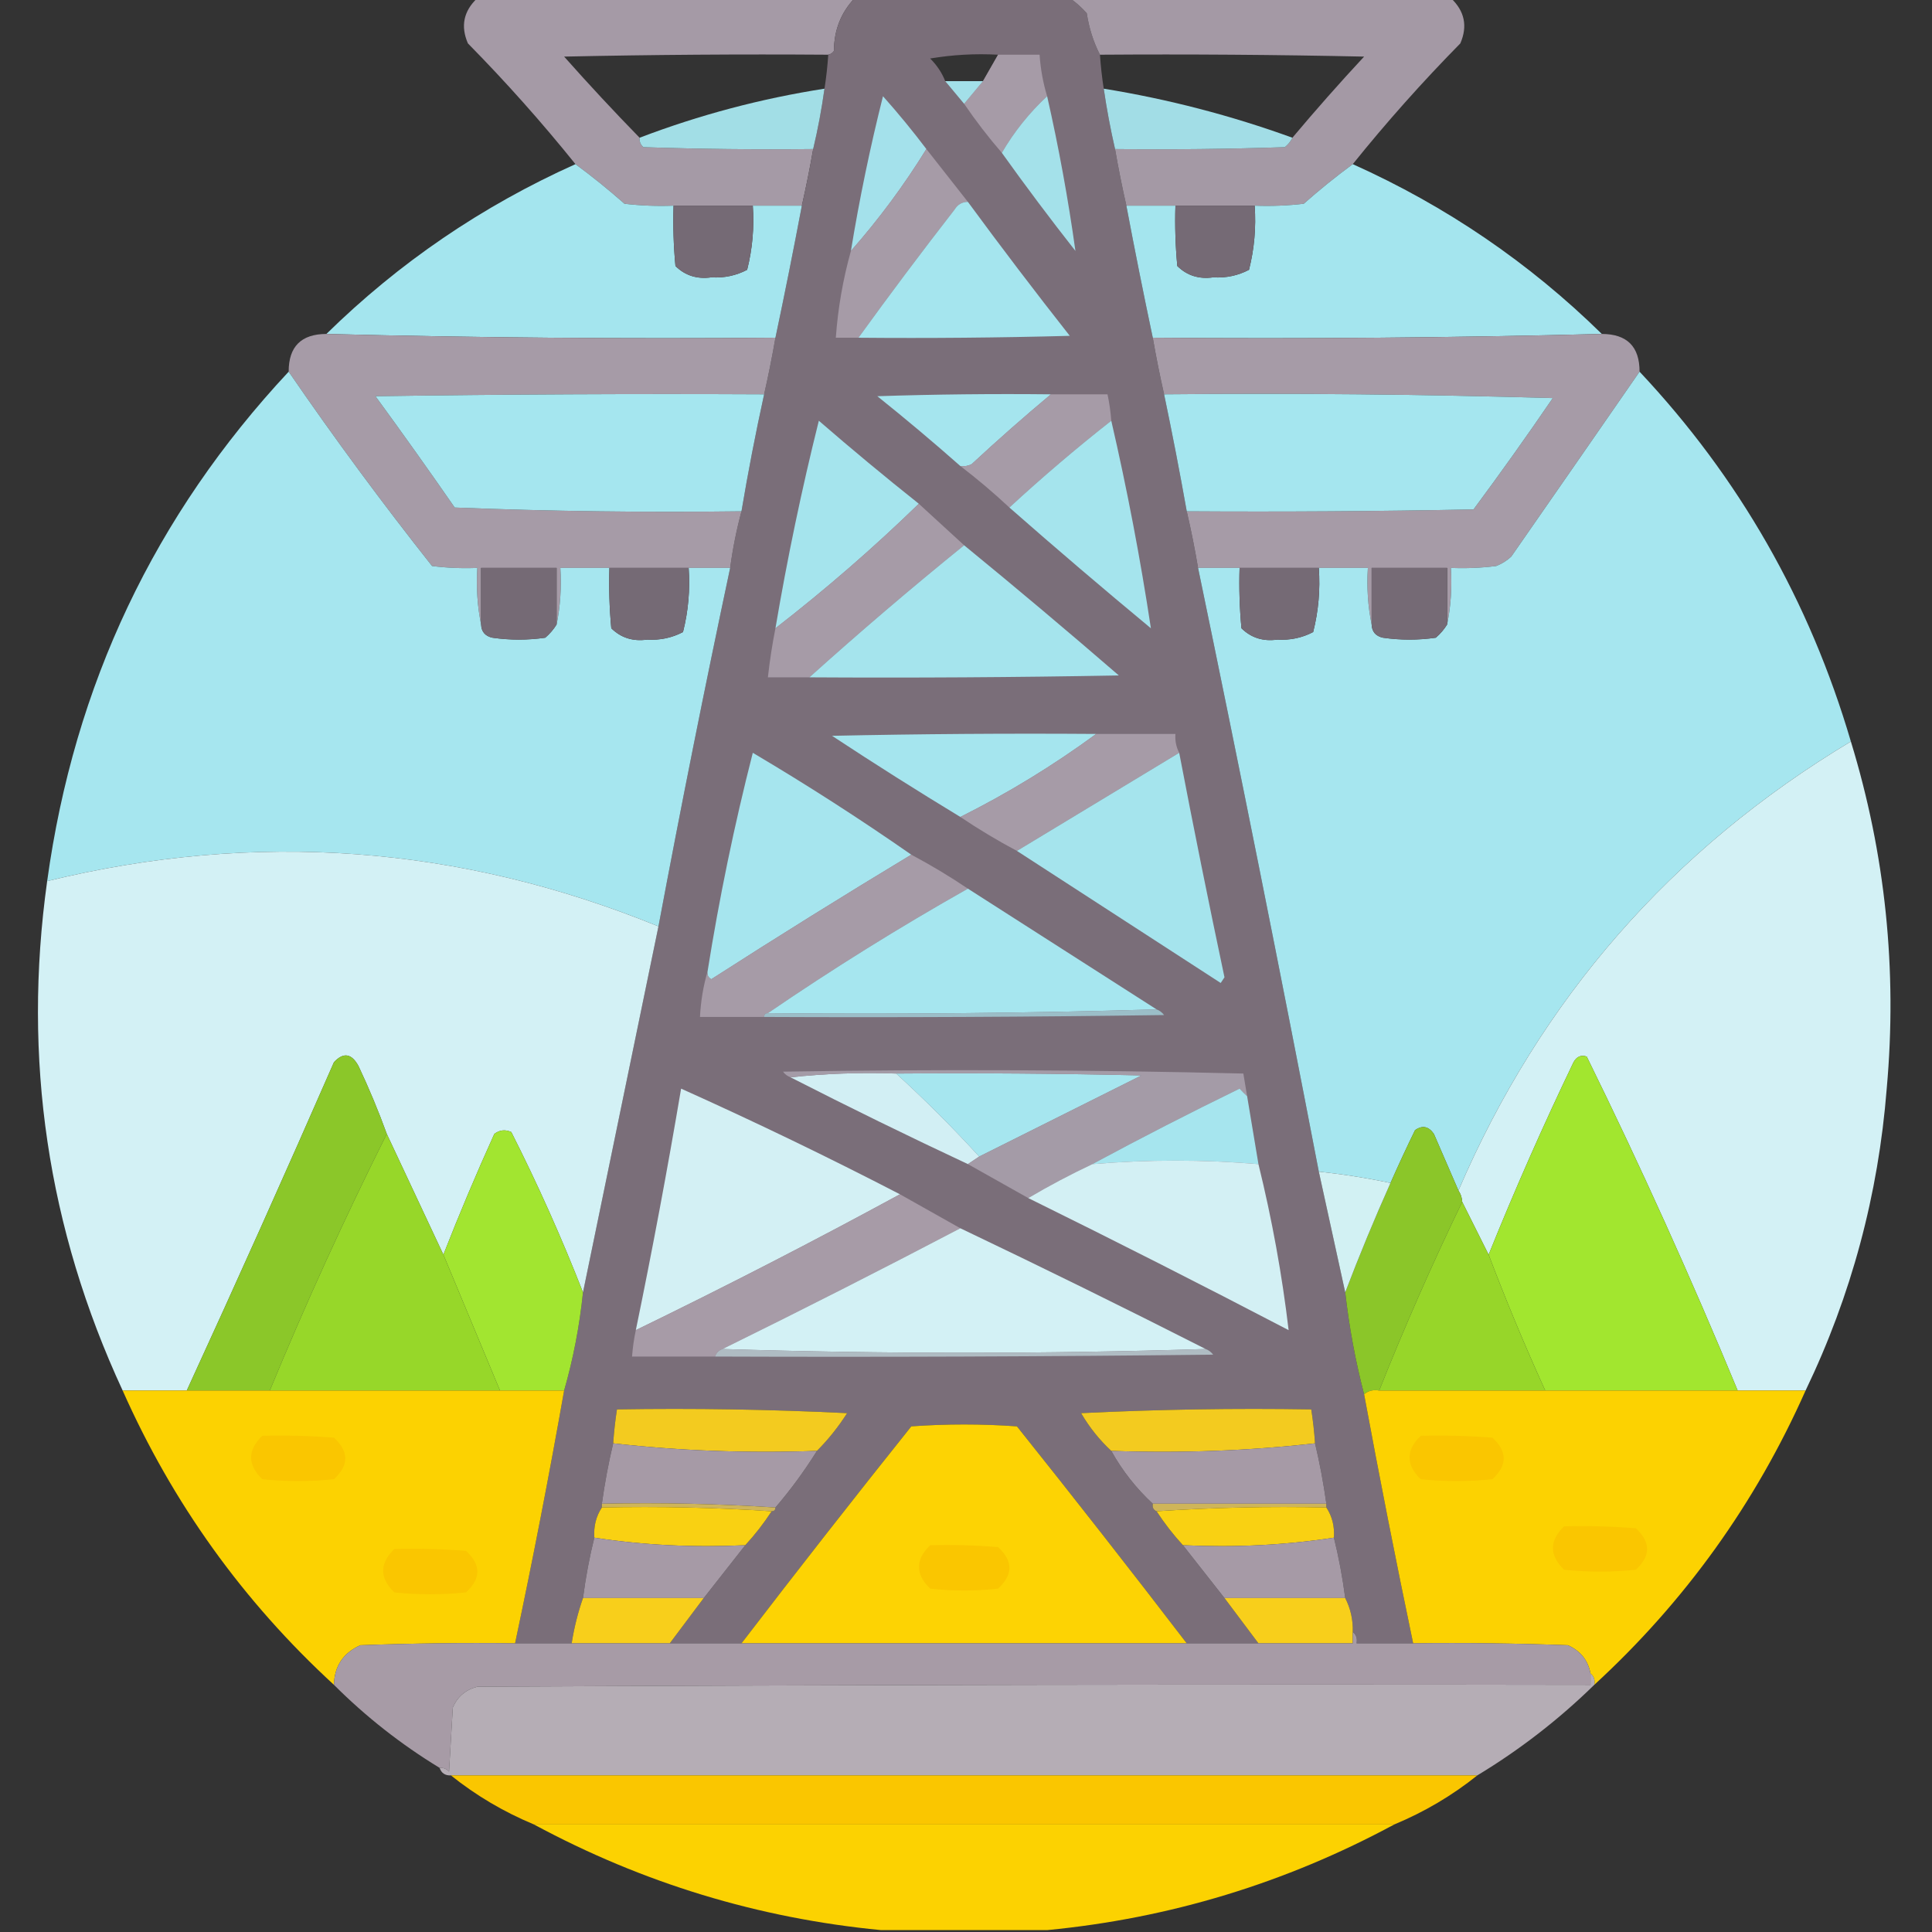 <?xml version="1.0" encoding="UTF-8"?>
<!DOCTYPE svg PUBLIC "-//W3C//DTD SVG 1.1//EN" "http://www.w3.org/Graphics/SVG/1.1/DTD/svg11.dtd">
<svg xmlns="http://www.w3.org/2000/svg" version="1.1" width="512px" height="512px" style="shape-rendering:geometricPrecision; text-rendering:geometricPrecision; image-rendering:optimizeQuality; fill-rule:evenodd; clip-rule:evenodd" xmlns:xlink="http://www.w3.org/1999/xlink">
<rect width="100%" height="100%" fill="#333333" stroke="none"/>
<g><path style="opacity:0.988" fill="#a69ba7" d="M 126.5,-0.5 C 159.833,-0.5 193.167,-0.5 226.5,-0.5C 222.86,3.338 221.027,8.005 221,13.5C 220.617,14.056 220.117,14.389 219.5,14.5C 196.164,14.333 172.831,14.5 149.5,15C 156.033,22.363 162.7,29.53 169.5,36.5C 169.414,37.496 169.748,38.329 170.5,39C 185.496,39.5 200.496,39.667 215.5,39.5C 214.627,44.534 213.627,49.534 212.5,54.5C 208.167,54.5 203.833,54.5 199.5,54.5C 192.5,54.5 185.5,54.5 178.5,54.5C 174.154,54.666 169.821,54.499 165.5,54C 161.273,50.264 156.94,46.764 152.5,43.5C 143.579,32.407 134.079,21.74 124,11.5C 122.02,6.933 122.854,2.933 126.5,-0.5 Z"/></g>
<g><path style="opacity:1" fill="#7a6e79" d="M 226.5,-0.5 C 245.5,-0.5 264.5,-0.5 283.5,-0.5C 285.103,0.596 286.603,1.93 288,3.5C 288.614,7.475 289.781,11.141 291.5,14.5C 291.704,17.518 292.037,20.518 292.5,23.5C 293.285,28.88 294.285,34.213 295.5,39.5C 296.372,44.527 297.372,49.527 298.5,54.5C 300.706,66.198 303.04,77.865 305.5,89.5C 306.372,94.527 307.372,99.527 308.5,104.5C 310.657,114.795 312.657,125.128 314.5,135.5C 315.65,140.44 316.65,145.44 317.5,150.5C 328.55,203.749 339.216,257.082 349.5,310.5C 351.85,321.257 354.183,331.924 356.5,342.5C 357.549,351.736 359.216,360.736 361.5,369.5C 365.578,391.557 369.911,413.557 374.5,435.5C 369.5,435.5 364.5,435.5 359.5,435.5C 359.737,434.209 359.404,433.209 358.5,432.5C 358.595,429.303 357.928,426.303 356.5,423.5C 355.782,417.989 354.782,412.656 353.5,407.5C 353.706,404.505 353.04,401.838 351.5,399.5C 351.5,399.167 351.5,398.833 351.5,398.5C 350.731,392.996 349.731,387.662 348.5,382.5C 348.296,379.482 347.963,376.482 347.5,373.5C 327.156,373.167 306.822,373.5 286.5,374.5C 288.706,378.268 291.372,381.602 294.5,384.5C 297.435,389.765 301.101,394.432 305.5,398.5C 305.328,399.492 305.662,400.158 306.5,400.5C 308.603,403.72 310.936,406.72 313.5,409.5C 317.197,414.191 320.864,418.858 324.5,423.5C 327.5,427.5 330.5,431.5 333.5,435.5C 327.167,435.5 320.833,435.5 314.5,435.5C 299.715,416.209 284.715,397.042 269.5,378C 260.167,377.333 250.833,377.333 241.5,378C 226.285,397.042 211.285,416.209 196.5,435.5C 190.167,435.5 183.833,435.5 177.5,435.5C 180.5,431.5 183.5,427.5 186.5,423.5C 190.136,418.858 193.803,414.191 197.5,409.5C 200.064,406.72 202.397,403.72 204.5,400.5C 205.167,400.5 205.5,400.167 205.5,399.5C 209.521,394.804 213.188,389.804 216.5,384.5C 219.493,381.499 222.159,378.165 224.5,374.5C 204.178,373.5 183.844,373.167 163.5,373.5C 163.037,376.482 162.704,379.482 162.5,382.5C 161.269,387.662 160.269,392.996 159.5,398.5C 159.5,398.833 159.5,399.167 159.5,399.5C 157.96,401.838 157.294,404.505 157.5,407.5C 156.218,412.656 155.218,417.989 154.5,423.5C 153.132,427.411 152.132,431.411 151.5,435.5C 146.5,435.5 141.5,435.5 136.5,435.5C 141.217,413.246 145.551,390.913 149.5,368.5C 151.913,360.096 153.58,351.43 154.5,342.5C 161.149,310.257 167.816,277.924 174.5,245.5C 180.45,213.749 186.784,182.082 193.5,150.5C 194.181,145.407 195.181,140.407 196.5,135.5C 198.244,125.116 200.244,114.782 202.5,104.5C 203.627,99.531 204.627,94.531 205.5,89.5C 207.96,77.865 210.294,66.198 212.5,54.5C 213.627,49.534 214.627,44.534 215.5,39.5C 216.75,34.246 217.75,28.913 218.5,23.5C 218.963,20.518 219.296,17.518 219.5,14.5C 220.117,14.389 220.617,14.056 221,13.5C 221.027,8.005 222.86,3.338 226.5,-0.5 Z M 264.5,14.5 C 263.167,16.833 261.833,19.167 260.5,21.5C 257.167,21.5 253.833,21.5 250.5,21.5C 249.611,19.264 248.278,17.264 246.5,15.5C 252.463,14.504 258.463,14.171 264.5,14.5 Z"/></g>
<g><path style="opacity:0.989" fill="#a69ba7" d="M 283.5,-0.5 C 317.167,-0.5 350.833,-0.5 384.5,-0.5C 388.146,2.933 388.98,6.933 387,11.5C 376.921,21.74 367.421,32.407 358.5,43.5C 354.06,46.764 349.727,50.264 345.5,54C 341.179,54.499 336.846,54.666 332.5,54.5C 325.5,54.5 318.5,54.5 311.5,54.5C 307.167,54.5 302.833,54.5 298.5,54.5C 297.372,49.527 296.372,44.527 295.5,39.5C 310.504,39.667 325.504,39.5 340.5,39C 341.381,38.292 342.047,37.458 342.5,36.5C 348.625,29.205 354.958,22.038 361.5,15C 338.169,14.5 314.836,14.333 291.5,14.5C 289.781,11.141 288.614,7.475 288,3.5C 286.603,1.93 285.103,0.596 283.5,-0.5 Z"/></g>
<g><path style="opacity:0.991" fill="#a69ba7" d="M 264.5,14.5 C 268.167,14.5 271.833,14.5 275.5,14.5C 275.751,18.249 276.417,21.916 277.5,25.5C 272.747,29.917 268.747,34.917 265.5,40.5C 261.936,36.386 258.603,32.052 255.5,27.5C 257.156,25.54 258.823,23.54 260.5,21.5C 261.833,19.167 263.167,16.833 264.5,14.5 Z"/></g>
<g><path style="opacity:0.993" fill="#a4e1ea" d="M 250.5,21.5 C 253.833,21.5 257.167,21.5 260.5,21.5C 258.823,23.54 257.156,25.54 255.5,27.5C 253.844,25.54 252.177,23.54 250.5,21.5 Z"/></g>
<g><path style="opacity:0.966" fill="#a6e3ec" d="M 218.5,23.5 C 217.75,28.913 216.75,34.246 215.5,39.5C 200.496,39.667 185.496,39.5 170.5,39C 169.748,38.329 169.414,37.496 169.5,36.5C 185.362,30.451 201.696,26.117 218.5,23.5 Z"/></g>
<g><path style="opacity:0.961" fill="#a6e4ed" d="M 292.5,23.5 C 309.574,26.269 326.241,30.602 342.5,36.5C 342.047,37.458 341.381,38.292 340.5,39C 325.504,39.5 310.504,39.667 295.5,39.5C 294.285,34.213 293.285,28.88 292.5,23.5 Z"/></g>
<g><path style="opacity:1" fill="#a4e1eb" d="M 245.5,39.5 C 239.597,49.069 232.931,58.069 225.5,66.5C 227.759,52.704 230.593,39.037 234,25.5C 238.046,30.04 241.879,34.707 245.5,39.5 Z"/></g>
<g><path style="opacity:1" fill="#a4e1ea" d="M 277.5,25.5 C 280.588,39.102 283.088,52.769 285,66.5C 278.283,57.956 271.783,49.29 265.5,40.5C 268.747,34.917 272.747,29.917 277.5,25.5 Z"/></g>
<g><path style="opacity:1" fill="#a69ba7" d="M 245.5,39.5 C 249.136,44.142 252.803,48.809 256.5,53.5C 254.983,53.511 253.816,54.177 253,55.5C 244.283,66.71 235.783,78.044 227.5,89.5C 225.5,89.5 223.5,89.5 221.5,89.5C 222.062,81.692 223.395,74.025 225.5,66.5C 232.931,58.069 239.597,49.069 245.5,39.5 Z"/></g>
<g><path style="opacity:0.993" fill="#a5e6ef" d="M 152.5,43.5 C 156.94,46.764 161.273,50.264 165.5,54C 169.821,54.499 174.154,54.666 178.5,54.5C 178.334,59.844 178.501,65.177 179,70.5C 181.573,73.028 184.739,74.028 188.5,73.5C 191.906,73.704 195.072,73.038 198,71.5C 199.404,65.956 199.904,60.29 199.5,54.5C 203.833,54.5 208.167,54.5 212.5,54.5C 210.294,66.198 207.96,77.865 205.5,89.5C 165.663,89.832 125.996,89.499 86.5,88.5C 105.735,69.624 127.735,54.624 152.5,43.5 Z"/></g>
<g><path style="opacity:0.993" fill="#a5e6ef" d="M 358.5,43.5 C 383.265,54.624 405.265,69.624 424.5,88.5C 385.004,89.499 345.337,89.832 305.5,89.5C 303.04,77.865 300.706,66.198 298.5,54.5C 302.833,54.5 307.167,54.5 311.5,54.5C 311.334,59.844 311.501,65.177 312,70.5C 314.573,73.028 317.739,74.028 321.5,73.5C 324.906,73.704 328.072,73.038 331,71.5C 332.404,65.956 332.904,60.29 332.5,54.5C 336.846,54.666 341.179,54.499 345.5,54C 349.727,50.264 354.06,46.764 358.5,43.5 Z"/></g>
<g><path style="opacity:1" fill="#756a75" d="M 178.5,54.5 C 185.5,54.5 192.5,54.5 199.5,54.5C 199.904,60.29 199.404,65.956 198,71.5C 195.072,73.038 191.906,73.704 188.5,73.5C 184.739,74.028 181.573,73.028 179,70.5C 178.501,65.177 178.334,59.844 178.5,54.5 Z"/></g>
<g><path style="opacity:1" fill="#a5e5ee" d="M 256.5,53.5 C 265.284,65.457 274.284,77.29 283.5,89C 264.836,89.5 246.17,89.667 227.5,89.5C 235.783,78.044 244.283,66.71 253,55.5C 253.816,54.177 254.983,53.511 256.5,53.5 Z"/></g>
<g><path style="opacity:1" fill="#756a75" d="M 311.5,54.5 C 318.5,54.5 325.5,54.5 332.5,54.5C 332.904,60.29 332.404,65.956 331,71.5C 328.072,73.038 324.906,73.704 321.5,73.5C 317.739,74.028 314.573,73.028 312,70.5C 311.501,65.177 311.334,59.844 311.5,54.5 Z"/></g>
<g><path style="opacity:0.999" fill="#a69ba7" d="M 86.5,88.5 C 125.996,89.499 165.663,89.832 205.5,89.5C 204.627,94.531 203.627,99.531 202.5,104.5C 168.165,104.333 133.832,104.5 99.5,105C 106.623,114.745 113.623,124.579 120.5,134.5C 145.825,135.5 171.158,135.833 196.5,135.5C 195.181,140.407 194.181,145.407 193.5,150.5C 189.833,150.5 186.167,150.5 182.5,150.5C 175.5,150.5 168.5,150.5 161.5,150.5C 157.167,150.5 152.833,150.5 148.5,150.5C 148.821,155.695 148.487,160.695 147.5,165.5C 147.5,160.5 147.5,155.5 147.5,150.5C 140.833,150.5 134.167,150.5 127.5,150.5C 127.5,155.5 127.5,160.5 127.5,165.5C 126.513,160.695 126.179,155.695 126.5,150.5C 122.486,150.666 118.486,150.499 114.5,150C 101.23,133.237 88.563,116.07 76.5,98.5C 76.485,91.849 79.818,88.515 86.5,88.5 Z"/></g>
<g><path style="opacity:0.999" fill="#a69ba7" d="M 424.5,88.5 C 431.182,88.515 434.515,91.849 434.5,98.5C 423.225,114.792 411.891,131.126 400.5,147.5C 399.335,148.584 398.002,149.417 396.5,150C 392.514,150.499 388.514,150.666 384.5,150.5C 384.821,155.695 384.487,160.695 383.5,165.5C 383.5,160.5 383.5,155.5 383.5,150.5C 376.833,150.5 370.167,150.5 363.5,150.5C 363.5,155.5 363.5,160.5 363.5,165.5C 362.513,160.695 362.179,155.695 362.5,150.5C 358.167,150.5 353.833,150.5 349.5,150.5C 342.5,150.5 335.5,150.5 328.5,150.5C 324.833,150.5 321.167,150.5 317.5,150.5C 316.65,145.44 315.65,140.44 314.5,135.5C 339.836,135.667 365.169,135.5 390.5,135C 397.694,125.306 404.694,115.472 411.5,105.5C 377.173,104.5 342.84,104.167 308.5,104.5C 307.372,99.527 306.372,94.527 305.5,89.5C 345.337,89.832 385.004,89.499 424.5,88.5 Z"/></g>
<g><path style="opacity:0.997" fill="#a6e6ef" d="M 76.5,98.5 C 88.563,116.07 101.23,133.237 114.5,150C 118.486,150.499 122.486,150.666 126.5,150.5C 126.179,155.695 126.513,160.695 127.5,165.5C 127.574,167.411 128.574,168.578 130.5,169C 135.167,169.667 139.833,169.667 144.5,169C 145.71,167.961 146.71,166.794 147.5,165.5C 148.487,160.695 148.821,155.695 148.5,150.5C 152.833,150.5 157.167,150.5 161.5,150.5C 161.334,155.844 161.501,161.177 162,166.5C 164.573,169.028 167.739,170.028 171.5,169.5C 174.906,169.704 178.072,169.038 181,167.5C 182.404,161.956 182.904,156.29 182.5,150.5C 186.167,150.5 189.833,150.5 193.5,150.5C 186.784,182.082 180.45,213.749 174.5,245.5C 121.846,224.014 67.846,220.014 12.5,233.5C 19.665,181.515 40.998,136.515 76.5,98.5 Z"/></g>
<g><path style="opacity:0.998" fill="#a6e6ef" d="M 434.5,98.5 C 460.865,126.54 479.532,159.206 490.5,196.5C 443,224.997 408.333,264.664 386.5,315.5C 384.346,310.521 382.179,305.521 380,300.5C 378.604,298.473 376.938,298.14 375,299.5C 372.73,304.154 370.564,308.82 368.5,313.5C 362.222,312.176 355.888,311.176 349.5,310.5C 339.216,257.082 328.55,203.749 317.5,150.5C 321.167,150.5 324.833,150.5 328.5,150.5C 328.334,155.844 328.501,161.177 329,166.5C 331.573,169.028 334.739,170.028 338.5,169.5C 341.906,169.704 345.072,169.038 348,167.5C 349.404,161.956 349.904,156.29 349.5,150.5C 353.833,150.5 358.167,150.5 362.5,150.5C 362.179,155.695 362.513,160.695 363.5,165.5C 363.574,167.411 364.574,168.578 366.5,169C 371.167,169.667 375.833,169.667 380.5,169C 381.71,167.961 382.71,166.794 383.5,165.5C 384.487,160.695 384.821,155.695 384.5,150.5C 388.514,150.666 392.514,150.499 396.5,150C 398.002,149.417 399.335,148.584 400.5,147.5C 411.891,131.126 423.225,114.792 434.5,98.5 Z"/></g>
<g><path style="opacity:1" fill="#a5e6ef" d="M 202.5,104.5 C 200.244,114.782 198.244,125.116 196.5,135.5C 171.158,135.833 145.825,135.5 120.5,134.5C 113.623,124.579 106.623,114.745 99.5,105C 133.832,104.5 168.165,104.333 202.5,104.5 Z"/></g>
<g><path style="opacity:1" fill="#a5e5ee" d="M 278.5,104.5 C 271.397,110.429 264.397,116.596 257.5,123C 256.552,123.483 255.552,123.649 254.5,123.5C 247.332,117.168 239.999,111.002 232.5,105C 247.83,104.5 263.163,104.333 278.5,104.5 Z"/></g>
<g><path style="opacity:1" fill="#a69ba7" d="M 278.5,104.5 C 283.5,104.5 288.5,104.5 293.5,104.5C 293.993,106.806 294.326,109.139 294.5,111.5C 285.181,118.821 276.181,126.488 267.5,134.5C 263.312,130.586 258.979,126.919 254.5,123.5C 255.552,123.649 256.552,123.483 257.5,123C 264.397,116.596 271.397,110.429 278.5,104.5 Z"/></g>
<g><path style="opacity:1" fill="#a5e6ef" d="M 308.5,104.5 C 342.84,104.167 377.173,104.5 411.5,105.5C 404.694,115.472 397.694,125.306 390.5,135C 365.169,135.5 339.836,135.667 314.5,135.5C 312.657,125.128 310.657,114.795 308.5,104.5 Z"/></g>
<g><path style="opacity:1" fill="#a5e4ed" d="M 243.5,133.5 C 231.495,145.166 218.828,156.166 205.5,166.5C 208.641,147.958 212.474,129.625 217,111.5C 225.707,119.045 234.54,126.378 243.5,133.5 Z"/></g>
<g><path style="opacity:1" fill="#a5e4ed" d="M 294.5,111.5 C 298.711,129.719 302.211,148.052 305,166.5C 292.333,155.998 279.833,145.331 267.5,134.5C 276.181,126.488 285.181,118.821 294.5,111.5 Z"/></g>
<g><path style="opacity:1" fill="#a69ba7" d="M 243.5,133.5 C 247.5,137.167 251.5,140.833 255.5,144.5C 241.514,155.821 227.847,167.488 214.5,179.5C 210.833,179.5 207.167,179.5 203.5,179.5C 203.982,175.127 204.648,170.794 205.5,166.5C 218.828,156.166 231.495,145.166 243.5,133.5 Z"/></g>
<g><path style="opacity:1" fill="#a5e4ed" d="M 255.5,144.5 C 269.294,155.789 282.96,167.289 296.5,179C 269.169,179.5 241.835,179.667 214.5,179.5C 227.847,167.488 241.514,155.821 255.5,144.5 Z"/></g>
<g><path style="opacity:1" fill="#756a75" d="M 147.5,165.5 C 146.71,166.794 145.71,167.961 144.5,169C 139.833,169.667 135.167,169.667 130.5,169C 128.574,168.578 127.574,167.411 127.5,165.5C 127.5,160.5 127.5,155.5 127.5,150.5C 134.167,150.5 140.833,150.5 147.5,150.5C 147.5,155.5 147.5,160.5 147.5,165.5 Z"/></g>
<g><path style="opacity:1" fill="#756a75" d="M 161.5,150.5 C 168.5,150.5 175.5,150.5 182.5,150.5C 182.904,156.29 182.404,161.956 181,167.5C 178.072,169.038 174.906,169.704 171.5,169.5C 167.739,170.028 164.573,169.028 162,166.5C 161.501,161.177 161.334,155.844 161.5,150.5 Z"/></g>
<g><path style="opacity:1" fill="#756a75" d="M 328.5,150.5 C 335.5,150.5 342.5,150.5 349.5,150.5C 349.904,156.29 349.404,161.956 348,167.5C 345.072,169.038 341.906,169.704 338.5,169.5C 334.739,170.028 331.573,169.028 329,166.5C 328.501,161.177 328.334,155.844 328.5,150.5 Z"/></g>
<g><path style="opacity:1" fill="#756a75" d="M 383.5,165.5 C 382.71,166.794 381.71,167.961 380.5,169C 375.833,169.667 371.167,169.667 366.5,169C 364.574,168.578 363.574,167.411 363.5,165.5C 363.5,160.5 363.5,155.5 363.5,150.5C 370.167,150.5 376.833,150.5 383.5,150.5C 383.5,155.5 383.5,160.5 383.5,165.5 Z"/></g>
<g><path style="opacity:1" fill="#a5e5ee" d="M 290.5,194.5 C 279.131,202.852 267.131,210.185 254.5,216.5C 243.051,209.557 231.717,202.391 220.5,195C 243.831,194.5 267.164,194.333 290.5,194.5 Z"/></g>
<g><path style="opacity:1" fill="#a69ba7" d="M 290.5,194.5 C 297.5,194.5 304.5,194.5 311.5,194.5C 311.366,196.292 311.699,197.958 312.5,199.5C 298.167,208.167 283.833,216.833 269.5,225.5C 264.326,222.748 259.326,219.748 254.5,216.5C 267.131,210.185 279.131,202.852 290.5,194.5 Z"/></g>
<g><path style="opacity:1" fill="#d3f1f5" d="M 490.5,196.5 C 499.656,226.39 502.823,257.057 500,288.5C 497.784,316.624 490.618,343.291 478.5,368.5C 472.5,368.5 466.5,368.5 460.5,368.5C 448.119,338.571 434.786,309.071 420.5,280C 419.004,279.493 417.837,279.993 417,281.5C 408.938,298.287 401.438,315.287 394.5,332.5C 392.167,327.833 389.833,323.167 387.5,318.5C 387.443,317.391 387.11,316.391 386.5,315.5C 408.333,264.664 443,224.997 490.5,196.5 Z"/></g>
<g><path style="opacity:1" fill="#a6e5ee" d="M 241.5,226.5 C 223.693,237.239 206.027,248.239 188.5,259.5C 187.702,259.043 187.369,258.376 187.5,257.5C 190.609,237.952 194.609,218.618 199.5,199.5C 213.904,208.026 227.904,217.026 241.5,226.5 Z"/></g>
<g><path style="opacity:1" fill="#a5e4ed" d="M 312.5,199.5 C 316.306,219.362 320.306,239.196 324.5,259C 324.167,259.5 323.833,260 323.5,260.5C 305.435,248.809 287.435,237.143 269.5,225.5C 283.833,216.833 298.167,208.167 312.5,199.5 Z"/></g>
<g><path style="opacity:1" fill="#d3f1f5" d="M 174.5,245.5 C 167.816,277.924 161.149,310.257 154.5,342.5C 148.84,328.014 142.506,313.847 135.5,300C 133.888,299.28 132.388,299.446 131,300.5C 126.212,311.073 121.712,321.739 117.5,332.5C 112.515,321.906 107.515,311.24 102.5,300.5C 100.289,294.407 97.789,288.407 95,282.5C 93.165,279.142 90.998,278.809 88.5,281.5C 75.76,310.644 62.76,339.644 49.5,368.5C 43.833,368.5 38.167,368.5 32.5,368.5C 12.603,325.558 5.936,280.558 12.5,233.5C 67.846,220.014 121.846,224.014 174.5,245.5 Z"/></g>
<g><path style="opacity:1" fill="#a69ba7" d="M 241.5,226.5 C 246.674,229.252 251.674,232.252 256.5,235.5C 238.366,245.735 220.699,256.735 203.5,268.5C 202.833,268.5 202.5,268.833 202.5,269.5C 196.833,269.5 191.167,269.5 185.5,269.5C 185.717,265.295 186.383,261.295 187.5,257.5C 187.369,258.376 187.702,259.043 188.5,259.5C 206.027,248.239 223.693,237.239 241.5,226.5 Z"/></g>
<g><path style="opacity:1" fill="#a6e6ef" d="M 256.5,235.5 C 273.203,246.18 289.87,256.847 306.5,267.5C 272.337,268.498 238.004,268.832 203.5,268.5C 220.699,256.735 238.366,245.735 256.5,235.5 Z"/></g>
<g><path style="opacity:1" fill="#9bbec8" d="M 306.5,267.5 C 307.289,267.783 307.956,268.283 308.5,269C 273.168,269.5 237.835,269.667 202.5,269.5C 202.5,268.833 202.833,268.5 203.5,268.5C 238.004,268.832 272.337,268.498 306.5,267.5 Z"/></g>
<g><path style="opacity:1" fill="#8bc729" d="M 102.5,300.5 C 91.397,322.669 81.064,345.335 71.5,368.5C 64.167,368.5 56.833,368.5 49.5,368.5C 62.76,339.644 75.76,310.644 88.5,281.5C 90.998,278.809 93.165,279.142 95,282.5C 97.789,288.407 100.289,294.407 102.5,300.5 Z"/></g>
<g><path style="opacity:1" fill="#a2e62f" d="M 460.5,368.5 C 443.5,368.5 426.5,368.5 409.5,368.5C 404.108,356.655 399.108,344.655 394.5,332.5C 401.438,315.287 408.938,298.287 417,281.5C 417.837,279.993 419.004,279.493 420.5,280C 434.786,309.071 448.119,338.571 460.5,368.5 Z"/></g>
<g><path style="opacity:1" fill="#d2eff4" d="M 209.5,285.5 C 218.652,284.506 227.985,284.173 237.5,284.5C 245.14,291.473 252.473,298.806 259.5,306.5C 258.5,307.167 257.5,307.833 256.5,308.5C 240.706,301.103 225.039,293.436 209.5,285.5 Z"/></g>
<g><path style="opacity:1" fill="#a6e6ef" d="M 237.5,284.5 C 259.169,284.333 280.836,284.5 302.5,285C 288.14,292.18 273.807,299.347 259.5,306.5C 252.473,298.806 245.14,291.473 237.5,284.5 Z"/></g>
<g><path style="opacity:1" fill="#a49ba7" d="M 330.5,290.5 C 329.849,289.909 329.182,289.243 328.5,288.5C 315.282,294.941 302.282,301.608 289.5,308.5C 283.667,311.249 278.001,314.249 272.5,317.5C 267.132,314.485 261.798,311.485 256.5,308.5C 257.5,307.833 258.5,307.167 259.5,306.5C 273.807,299.347 288.14,292.18 302.5,285C 280.836,284.5 259.169,284.333 237.5,284.5C 227.985,284.173 218.652,284.506 209.5,285.5C 208.711,285.217 208.044,284.717 207.5,284C 248.171,283.339 288.838,283.505 329.5,284.5C 329.833,286.5 330.167,288.5 330.5,290.5 Z"/></g>
<g><path style="opacity:1" fill="#d3f0f4" d="M 238.5,316.5 C 215.488,329.007 192.154,341.007 168.5,352.5C 172.886,331.238 176.886,309.904 180.5,288.5C 200.128,297.315 219.462,306.648 238.5,316.5 Z"/></g>
<g><path style="opacity:1" fill="#a6e5ee" d="M 330.5,290.5 C 331.499,296.491 332.499,302.491 333.5,308.5C 318.821,307.273 304.154,307.273 289.5,308.5C 302.282,301.608 315.282,294.941 328.5,288.5C 329.182,289.243 329.849,289.909 330.5,290.5 Z"/></g>
<g><path style="opacity:1" fill="#a2e530" d="M 154.5,342.5 C 153.58,351.43 151.913,360.096 149.5,368.5C 143.833,368.5 138.167,368.5 132.5,368.5C 127.5,356.5 122.5,344.5 117.5,332.5C 121.712,321.739 126.212,311.073 131,300.5C 132.388,299.446 133.888,299.28 135.5,300C 142.506,313.847 148.84,328.014 154.5,342.5 Z"/></g>
<g><path style="opacity:1" fill="#8bc629" d="M 386.5,315.5 C 387.11,316.391 387.443,317.391 387.5,318.5C 379.602,334.841 372.268,351.507 365.5,368.5C 363.901,368.232 362.568,368.566 361.5,369.5C 359.216,360.736 357.549,351.736 356.5,342.5C 360.224,332.719 364.224,323.052 368.5,313.5C 370.564,308.82 372.73,304.154 375,299.5C 376.938,298.14 378.604,298.473 380,300.5C 382.179,305.521 384.346,310.521 386.5,315.5 Z"/></g>
<g><path style="opacity:1" fill="#97d729" d="M 102.5,300.5 C 107.515,311.24 112.515,321.906 117.5,332.5C 122.5,344.5 127.5,356.5 132.5,368.5C 112.167,368.5 91.833,368.5 71.5,368.5C 81.064,345.335 91.397,322.669 102.5,300.5 Z"/></g>
<g><path style="opacity:1" fill="#d3f0f4" d="M 333.5,308.5 C 337.095,323.129 339.762,337.796 341.5,352.5C 318.629,340.565 295.629,328.898 272.5,317.5C 278.001,314.249 283.667,311.249 289.5,308.5C 304.154,307.273 318.821,307.273 333.5,308.5 Z"/></g>
<g><path style="opacity:1" fill="#d2f1f3" d="M 349.5,310.5 C 355.888,311.176 362.222,312.176 368.5,313.5C 364.224,323.052 360.224,332.719 356.5,342.5C 354.183,331.924 351.85,321.257 349.5,310.5 Z"/></g>
<g><path style="opacity:1" fill="#a79ba7" d="M 238.5,316.5 C 243.868,319.515 249.202,322.515 254.5,325.5C 233.664,336.418 212.664,347.085 191.5,357.5C 190.5,357.833 189.833,358.5 189.5,359.5C 182.167,359.5 174.833,359.5 167.5,359.5C 167.674,357.139 168.007,354.806 168.5,352.5C 192.154,341.007 215.488,329.007 238.5,316.5 Z"/></g>
<g><path style="opacity:1" fill="#97d629" d="M 387.5,318.5 C 389.833,323.167 392.167,327.833 394.5,332.5C 399.108,344.655 404.108,356.655 409.5,368.5C 394.833,368.5 380.167,368.5 365.5,368.5C 372.268,351.507 379.602,334.841 387.5,318.5 Z"/></g>
<g><path style="opacity:1" fill="#d3f1f5" d="M 254.5,325.5 C 276.321,335.911 297.987,346.577 319.5,357.5C 276.833,358.833 234.167,358.833 191.5,357.5C 212.664,347.085 233.664,336.418 254.5,325.5 Z"/></g>
<g><path style="opacity:1" fill="#afbcc3" d="M 191.5,357.5 C 234.167,358.833 276.833,358.833 319.5,357.5C 320.289,357.783 320.956,358.283 321.5,359C 277.501,359.5 233.501,359.667 189.5,359.5C 189.833,358.5 190.5,357.833 191.5,357.5 Z"/></g>
<g><path style="opacity:0.995" fill="#fdd302" d="M 32.5,368.5 C 38.167,368.5 43.833,368.5 49.5,368.5C 56.833,368.5 64.167,368.5 71.5,368.5C 91.833,368.5 112.167,368.5 132.5,368.5C 138.167,368.5 143.833,368.5 149.5,368.5C 145.551,390.913 141.217,413.246 136.5,435.5C 122.829,435.333 109.163,435.5 95.5,436C 90.952,438.044 88.619,441.544 88.5,446.5C 64.442,424.389 45.775,398.389 32.5,368.5 Z"/></g>
<g><path style="opacity:0.995" fill="#fdd302" d="M 365.5,368.5 C 380.167,368.5 394.833,368.5 409.5,368.5C 426.5,368.5 443.5,368.5 460.5,368.5C 466.5,368.5 472.5,368.5 478.5,368.5C 465.225,398.389 446.558,424.389 422.5,446.5C 422.737,445.209 422.404,444.209 421.5,443.5C 420.857,440.012 418.857,437.512 415.5,436C 401.837,435.5 388.171,435.333 374.5,435.5C 369.911,413.557 365.578,391.557 361.5,369.5C 362.568,368.566 363.901,368.232 365.5,368.5 Z"/></g>
<g><path style="opacity:1" fill="#f3cb1f" d="M 216.5,384.5 C 198.136,385.153 180.136,384.487 162.5,382.5C 162.704,379.482 163.037,376.482 163.5,373.5C 183.844,373.167 204.178,373.5 224.5,374.5C 222.159,378.165 219.493,381.499 216.5,384.5 Z"/></g>
<g><path style="opacity:1" fill="#f3cb1f" d="M 348.5,382.5 C 330.864,384.487 312.864,385.153 294.5,384.5C 291.372,381.602 288.706,378.268 286.5,374.5C 306.822,373.5 327.156,373.167 347.5,373.5C 347.963,376.482 348.296,379.482 348.5,382.5 Z"/></g>
<g><path style="opacity:1" fill="#fdd303" d="M 314.5,435.5 C 275.167,435.5 235.833,435.5 196.5,435.5C 211.285,416.209 226.285,397.042 241.5,378C 250.833,377.333 260.167,377.333 269.5,378C 284.715,397.042 299.715,416.209 314.5,435.5 Z"/></g>
<g><path style="opacity:1" fill="#fac600" d="M 69.5,380.5 C 75.842,380.334 82.175,380.5 88.5,381C 92.5,384.667 92.5,388.333 88.5,392C 82.167,392.667 75.833,392.667 69.5,392C 65.555,388.169 65.555,384.336 69.5,380.5 Z"/></g>
<g><path style="opacity:1" fill="#fac600" d="M 376.5,380.5 C 382.842,380.334 389.175,380.5 395.5,381C 399.5,384.667 399.5,388.333 395.5,392C 389.167,392.667 382.833,392.667 376.5,392C 372.555,388.169 372.555,384.336 376.5,380.5 Z"/></g>
<g><path style="opacity:1" fill="#a69aa6" d="M 162.5,382.5 C 180.136,384.487 198.136,385.153 216.5,384.5C 213.188,389.804 209.521,394.804 205.5,399.5C 190.342,398.504 175.009,398.17 159.5,398.5C 160.269,392.996 161.269,387.662 162.5,382.5 Z"/></g>
<g><path style="opacity:1" fill="#a69aa6" d="M 348.5,382.5 C 349.731,387.662 350.731,392.996 351.5,398.5C 336.167,398.5 320.833,398.5 305.5,398.5C 301.101,394.432 297.435,389.765 294.5,384.5C 312.864,385.153 330.864,384.487 348.5,382.5 Z"/></g>
<g><path style="opacity:1" fill="#cfb559" d="M 159.5,399.5 C 159.5,399.167 159.5,398.833 159.5,398.5C 175.009,398.17 190.342,398.504 205.5,399.5C 205.5,400.167 205.167,400.5 204.5,400.5C 189.676,399.504 174.676,399.171 159.5,399.5 Z"/></g>
<g><path style="opacity:1" fill="#cfb559" d="M 305.5,398.5 C 320.833,398.5 336.167,398.5 351.5,398.5C 351.5,398.833 351.5,399.167 351.5,399.5C 336.324,399.171 321.324,399.504 306.5,400.5C 305.662,400.158 305.328,399.492 305.5,398.5 Z"/></g>
<g><path style="opacity:1" fill="#f9d112" d="M 159.5,399.5 C 174.676,399.171 189.676,399.504 204.5,400.5C 202.397,403.72 200.064,406.72 197.5,409.5C 183.791,410.148 170.458,409.481 157.5,407.5C 157.294,404.505 157.96,401.838 159.5,399.5 Z"/></g>
<g><path style="opacity:1" fill="#f9d112" d="M 351.5,399.5 C 353.04,401.838 353.706,404.505 353.5,407.5C 340.542,409.481 327.209,410.148 313.5,409.5C 310.936,406.72 308.603,403.72 306.5,400.5C 321.324,399.504 336.324,399.171 351.5,399.5 Z"/></g>
<g><path style="opacity:1" fill="#fac600" d="M 414.5,404.5 C 420.842,404.334 427.175,404.5 433.5,405C 437.5,408.667 437.5,412.333 433.5,416C 427.167,416.667 420.833,416.667 414.5,416C 410.555,412.169 410.555,408.336 414.5,404.5 Z"/></g>
<g><path style="opacity:1" fill="#a69aa6" d="M 157.5,407.5 C 170.458,409.481 183.791,410.148 197.5,409.5C 193.803,414.191 190.136,418.858 186.5,423.5C 175.833,423.5 165.167,423.5 154.5,423.5C 155.218,417.989 156.218,412.656 157.5,407.5 Z"/></g>
<g><path style="opacity:1" fill="#fac600" d="M 246.5,409.5 C 252.509,409.334 258.509,409.501 264.5,410C 268.5,413.667 268.5,417.333 264.5,421C 258.5,421.667 252.5,421.667 246.5,421C 242.555,417.169 242.555,413.336 246.5,409.5 Z"/></g>
<g><path style="opacity:1" fill="#a69aa6" d="M 353.5,407.5 C 354.782,412.656 355.782,417.989 356.5,423.5C 345.833,423.5 335.167,423.5 324.5,423.5C 320.864,418.858 317.197,414.191 313.5,409.5C 327.209,410.148 340.542,409.481 353.5,407.5 Z"/></g>
<g><path style="opacity:1" fill="#fac600" d="M 104.5,410.5 C 110.842,410.334 117.175,410.5 123.5,411C 127.5,414.667 127.5,418.333 123.5,422C 117.167,422.667 110.833,422.667 104.5,422C 100.555,418.169 100.555,414.336 104.5,410.5 Z"/></g>
<g><path style="opacity:1" fill="#f8cf1b" d="M 154.5,423.5 C 165.167,423.5 175.833,423.5 186.5,423.5C 183.5,427.5 180.5,431.5 177.5,435.5C 168.833,435.5 160.167,435.5 151.5,435.5C 152.132,431.411 153.132,427.411 154.5,423.5 Z"/></g>
<g><path style="opacity:1" fill="#f8cf1b" d="M 324.5,423.5 C 335.167,423.5 345.833,423.5 356.5,423.5C 357.928,426.303 358.595,429.303 358.5,432.5C 358.5,433.5 358.5,434.5 358.5,435.5C 350.167,435.5 341.833,435.5 333.5,435.5C 330.5,431.5 327.5,427.5 324.5,423.5 Z"/></g>
<g><path style="opacity:1" fill="#a79ba6" d="M 358.5,432.5 C 359.404,433.209 359.737,434.209 359.5,435.5C 364.5,435.5 369.5,435.5 374.5,435.5C 388.171,435.333 401.837,435.5 415.5,436C 418.857,437.512 420.857,440.012 421.5,443.5C 421.5,444.5 421.5,445.5 421.5,446.5C 323.166,446.333 224.833,446.5 126.5,447C 123.417,447.786 121.251,449.619 120,452.5C 119.667,458.167 119.333,463.833 119,469.5C 118.329,468.748 117.496,468.414 116.5,468.5C 106.281,462.28 96.948,454.947 88.5,446.5C 88.619,441.544 90.952,438.044 95.5,436C 109.163,435.5 122.829,435.333 136.5,435.5C 141.5,435.5 146.5,435.5 151.5,435.5C 160.167,435.5 168.833,435.5 177.5,435.5C 183.833,435.5 190.167,435.5 196.5,435.5C 235.833,435.5 275.167,435.5 314.5,435.5C 320.833,435.5 327.167,435.5 333.5,435.5C 341.833,435.5 350.167,435.5 358.5,435.5C 358.5,434.5 358.5,433.5 358.5,432.5 Z"/></g>
<g><path style="opacity:1" fill="#b5adb5" d="M 421.5,443.5 C 422.404,444.209 422.737,445.209 422.5,446.5C 413.079,455.707 402.745,463.707 391.5,470.5C 300.833,470.5 210.167,470.5 119.5,470.5C 117.973,470.573 116.973,469.906 116.5,468.5C 117.496,468.414 118.329,468.748 119,469.5C 119.333,463.833 119.667,458.167 120,452.5C 121.251,449.619 123.417,447.786 126.5,447C 224.833,446.5 323.166,446.333 421.5,446.5C 421.5,445.5 421.5,444.5 421.5,443.5 Z"/></g>
<g><path style="opacity:0.999" fill="#fac600" d="M 119.5,470.5 C 210.167,470.5 300.833,470.5 391.5,470.5C 384.834,475.838 377.501,480.171 369.5,483.5C 293.5,483.5 217.5,483.5 141.5,483.5C 133.499,480.171 126.166,475.838 119.5,470.5 Z"/></g>
<g><path style="opacity:0.985" fill="#fed401" d="M 141.5,483.5 C 217.5,483.5 293.5,483.5 369.5,483.5C 340.698,499.033 310.031,508.366 277.5,511.5C 262.833,511.5 248.167,511.5 233.5,511.5C 200.969,508.366 170.302,499.033 141.5,483.5 Z"/></g>
</svg>

